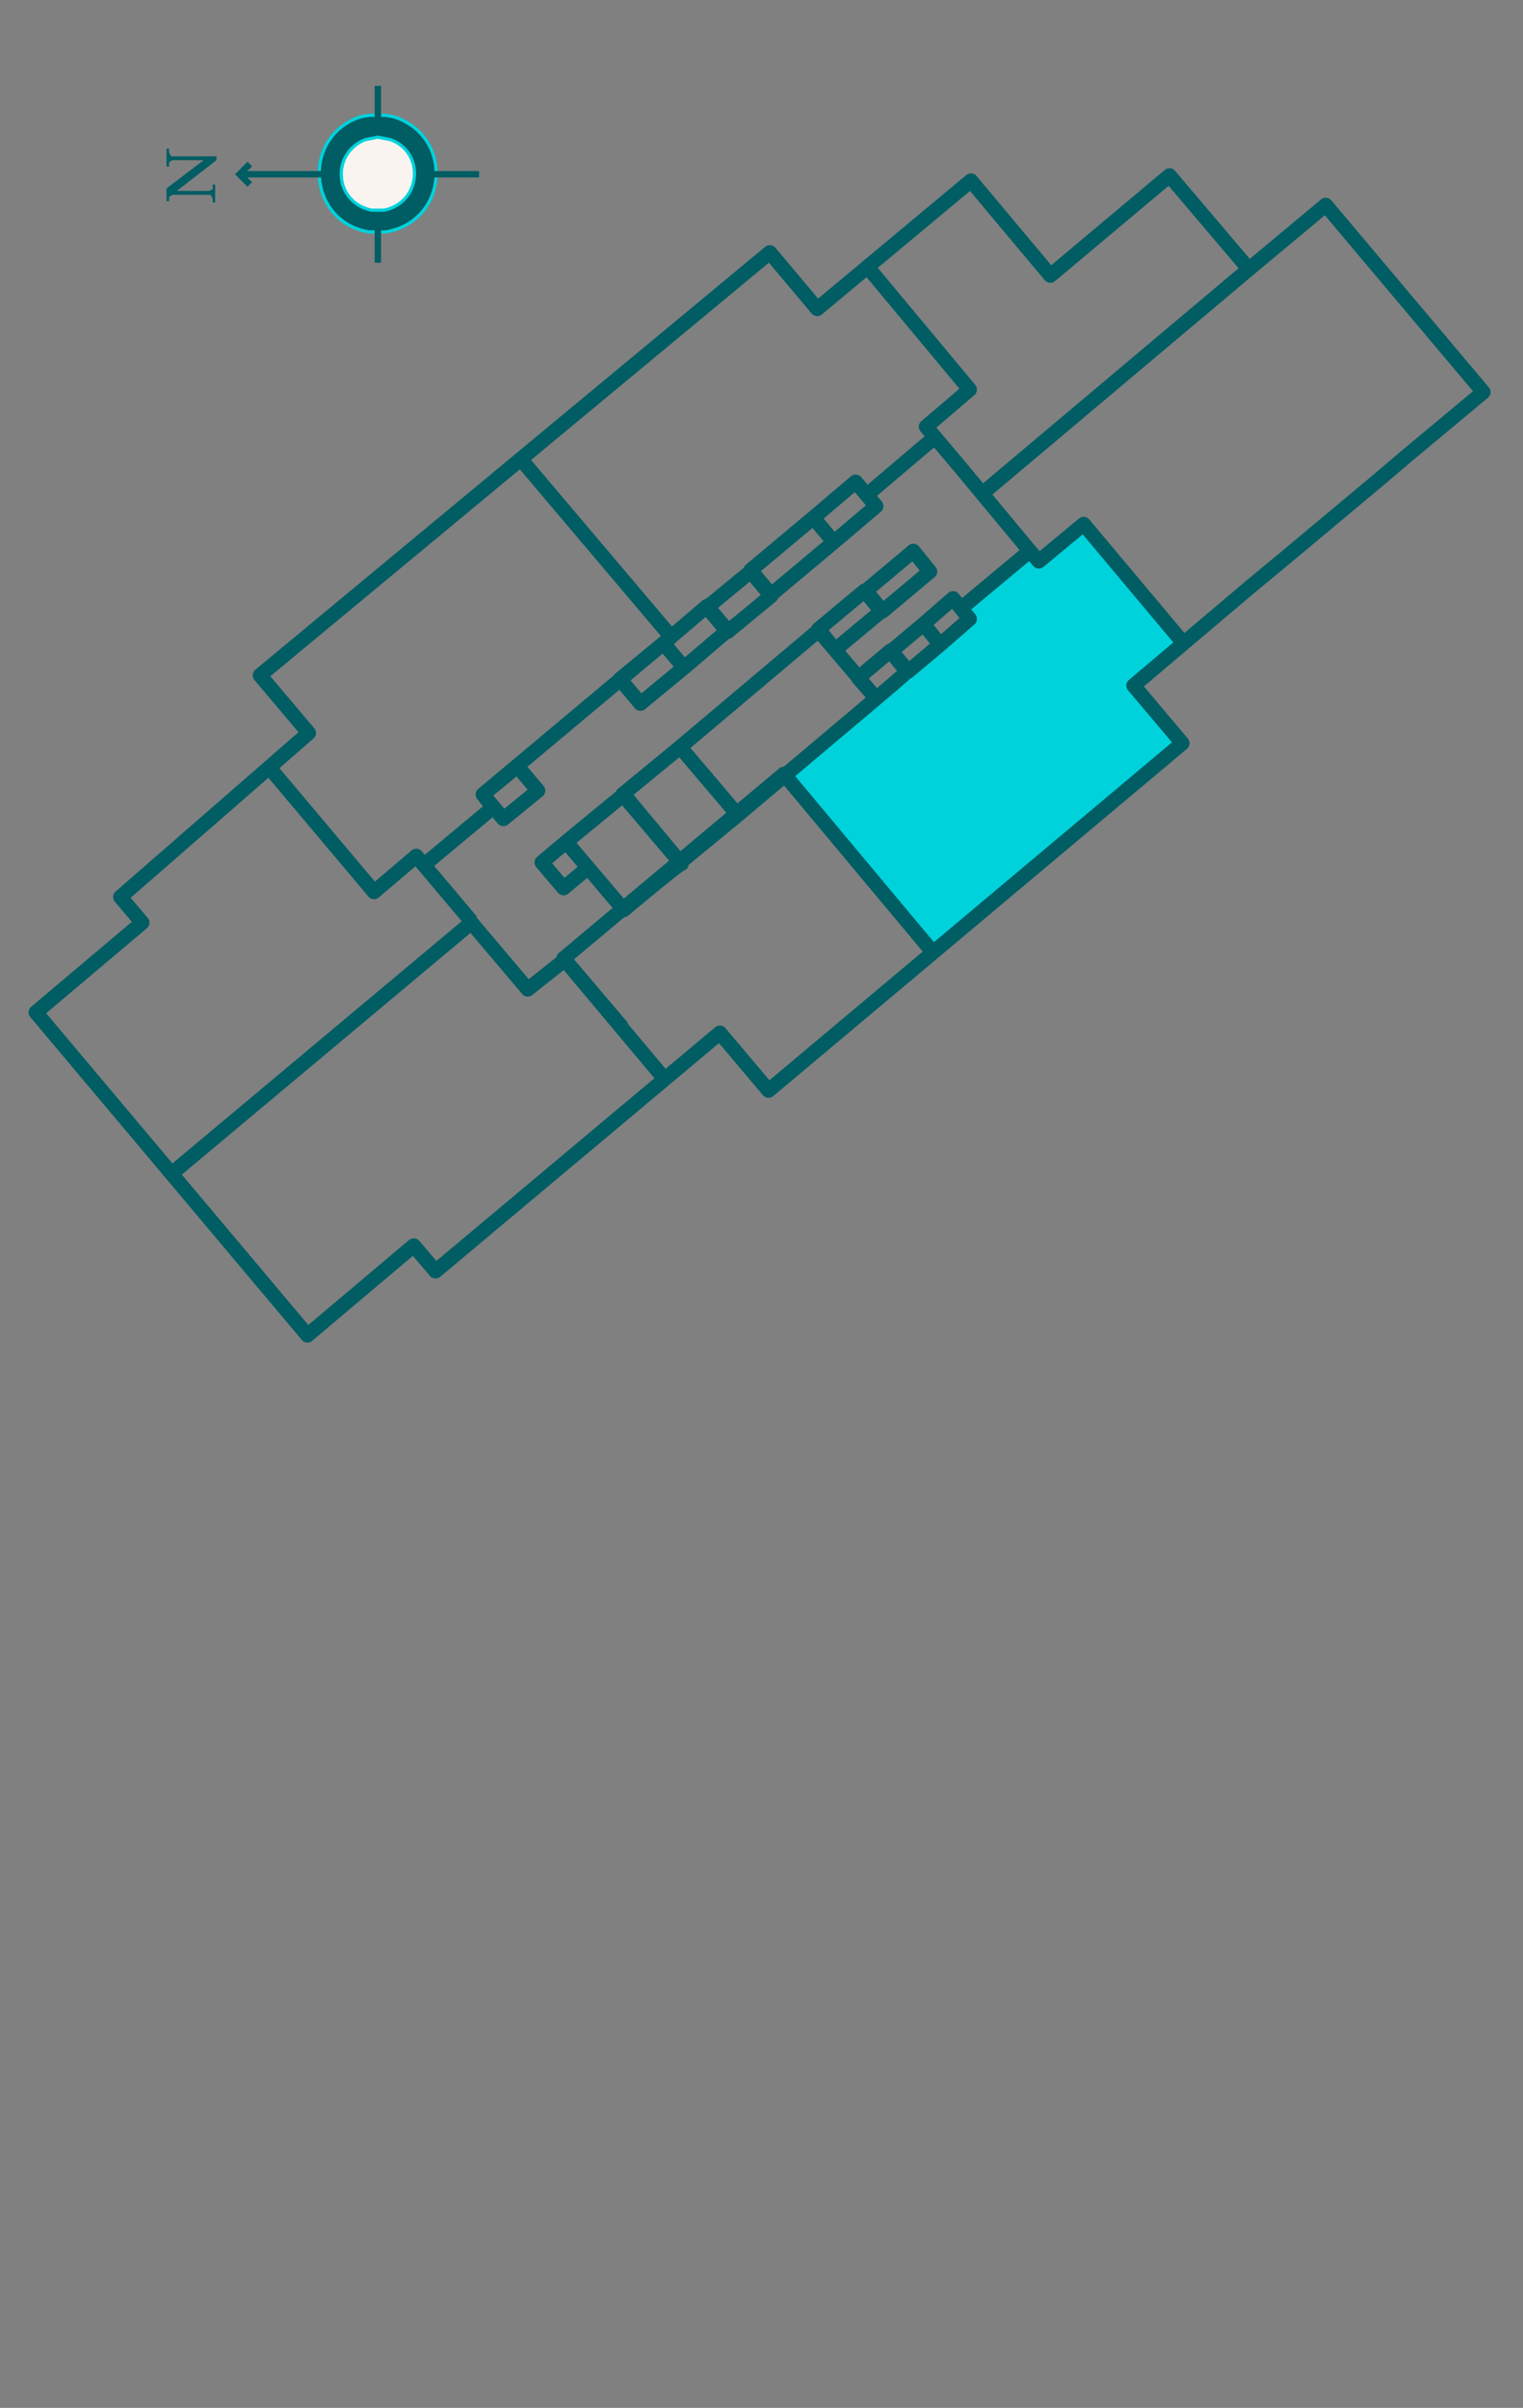 <?xml version="1.0" encoding="UTF-8"?> <svg xmlns="http://www.w3.org/2000/svg" xmlns:xlink="http://www.w3.org/1999/xlink" version="1.1" id="Type_12" x="0px" y="0px" viewBox="0 0 118.9 187.9" style="enable-background:new 0 0 118.9 187.9;" xml:space="preserve"><rect x="0" y="0" width="118.9" height="187.9" fill="#808080" stroke="none"/> <style type="text/css"> .st0{fill:#00D2DC;} .st1{fill:none;stroke:#005D63;stroke-width:1.14;stroke-linejoin:round;stroke-miterlimit:10;} .st2{fill:#005D63;} .st3{fill:none;stroke:#00D2DC;stroke-width:0.25;stroke-miterlimit:10;} .st4{fill:none;stroke:#005D63;stroke-width:0.5;stroke-miterlimit:10;} .st5{fill:#F9F4F0;} .st6{fill:none;stroke:#00D2DC;stroke-width:0.25;} </style> <g> <g> <polygon class="st0" points="84.5,41.1 92.5,50.3 88.5,53.5 92.2,58 72.8,74.1 61.7,60.5 76,48.4 75.3,47.5 81.1,43.2 "></polygon> <path class="st1" d="M73,34.1l-5.3,4.5 M97.5,21L76.7,38.5 M80.4,43L75,36.5l-2.7-3.2l3.4-2.9l-8-9.6 M75,47.5l5.4-4.5l0.7,0.8 l3.5-2.9l7.8,9.3 M88.5,53.5l9.1-7.7l2.9-2.4l7.3-6.1l2-1.7l6-5L103.5,16l-6,5l-6.2-7.3L82,21.5l-6.2-7.4l-12,10l-3.7-4.4 l-39.8,33l3.8,4.5L9.4,70l1.7,2l-8.3,7L24,104.2l8.3-7l1.7,2l22.2-18.6l3.8,4.5L92.3,58L88.5,53.5L88.5,53.5z M33.1,67.5l5.4-4.5 l-0.8-1l14.7-12.3L40.8,36 M21.2,60.1l8,9.5l3.3-2.8l4.3,5.1 M51.8,84.1l-7.8-9.3l17.2-14.4l11.7,14 M13.5,91.5L36.8,72l4.4,5.2 l2.9-2.3l4.5,5.3 M45.8,67.8L44,69.3l-1.7-2l1.9-1.6 M73.4,50.3l-1.3-1.6l2.3-2l1.3,1.6L73.4,50.3z M68.4,54.5L67,52.9l2.5-2.1 l1.3,1.6C70.9,52.4,68.4,54.5,68.4,54.5z M70.9,52.4l-1.3-1.6l2.5-2.1l1.3,1.6L70.9,52.4z M65.2,50.7l-1.3-1.6l3.6-3l1.3,1.6 L65.2,50.7L65.2,50.7z M68.9,47.7l-1.3-1.6l3.7-3.1l1.3,1.6L68.9,47.7z M60.2,46.4l-1.6-1.9l4.9-4.1l1.6,1.9L60.2,46.4z M65.1,42.3l-1.6-1.9l3.3-2.8l1.6,1.9L65.1,42.3z M56.8,49.3l-1.6-1.9l3.4-2.8l1.6,1.9L56.8,49.3z M53.4,52.1l-1.6-1.9l3.4-2.9 l1.6,1.9L53.4,52.1L53.4,52.1z M50,54.9L48.4,53l3.4-2.8l1.6,1.9L50,54.9L50,54.9z M39.3,63.9l-1.6-1.9l2.7-2.2l1.6,1.9L39.3,63.9 z M48.7,71l-4.5-5.3l4.5-3.7l4.5,5.4C53.1,67.3,48.7,71,48.7,71z M57.6,63.6l-4.5-5.3l10.8-9.1l4.5,5.3L57.6,63.6z M53.1,67.3 l-4.5-5.3l4.5-3.7l4.5,5.3L53.1,67.3L53.1,67.3z"></path> <g> <g> <path class="st2" d="M29.5,9L28.8,9l-0.6,0.1c-4.7,1.5-4.2,8.2,0.6,9l0.7,0l0.6,0c4.9-0.8,5.4-7.5,0.6-9L30.1,9 C30.1,9,29.5,9,29.5,9z"></path> <path class="st3" d="M29.5,9L28.8,9l-0.6,0.1c-4.7,1.5-4.2,8.2,0.6,9l0.7,0l0.6,0c4.9-0.8,5.4-7.5,0.6-9L30.1,9 C30.1,9,29.5,9,29.5,9z"></path> </g> </g> <path class="st4" d="M19.5,14.4l-0.8-0.8l0.8-0.8 M37.4,13.6H18.8 M29.5,20.5V6.7"></path> <g> <g> <path class="st2" d="M16.9,12.2h-3c-0.1,0-0.3,0-0.4,0c-0.1,0-0.2,0-0.2-0.1s-0.1-0.1-0.1-0.2s0-0.2,0-0.3H13V13h0.2 c0-0.1,0-0.2,0-0.3c0-0.1,0.1-0.1,0.1-0.1s0.1-0.1,0.2-0.1c0.1,0,0.2,0,0.4,0h2v0L13,14.7v1h0.2c0-0.1,0-0.2,0-0.3 c0-0.1,0.1-0.1,0.1-0.1c0.1,0,0.1-0.1,0.2-0.1c0.1,0,0.2,0,0.4,0h2c0.2,0,0.3,0,0.4,0c0.1,0,0.2,0,0.2,0.1s0.1,0.1,0.1,0.2 s0,0.2,0,0.3h0.2v-1.4h-0.2c0,0.1,0,0.2,0,0.3s0,0.1-0.1,0.1c0,0-0.1,0.1-0.2,0.1c-0.1,0-0.2,0-0.4,0h-2.1v0l3.1-2.4L16.9,12.2 L16.9,12.2z"></path> <path class="st5" d="M29.5,10.7L29,10.8l-0.5,0.1c-2.7,1.1-2.4,4.9,0.5,5.5l0.5,0l0.5,0c2.9-0.6,3.2-4.5,0.5-5.5L30,10.8 C30,10.8,29.5,10.7,29.5,10.7z"></path> <path class="st6" d="M29.5,10.7L29,10.8l-0.5,0.1c-2.7,1.1-2.4,4.9,0.5,5.5l0.5,0l0.5,0c2.9-0.6,3.2-4.5,0.5-5.5L30,10.8 C30,10.8,29.5,10.7,29.5,10.7z"></path> </g> </g> </g> </g> </svg> 